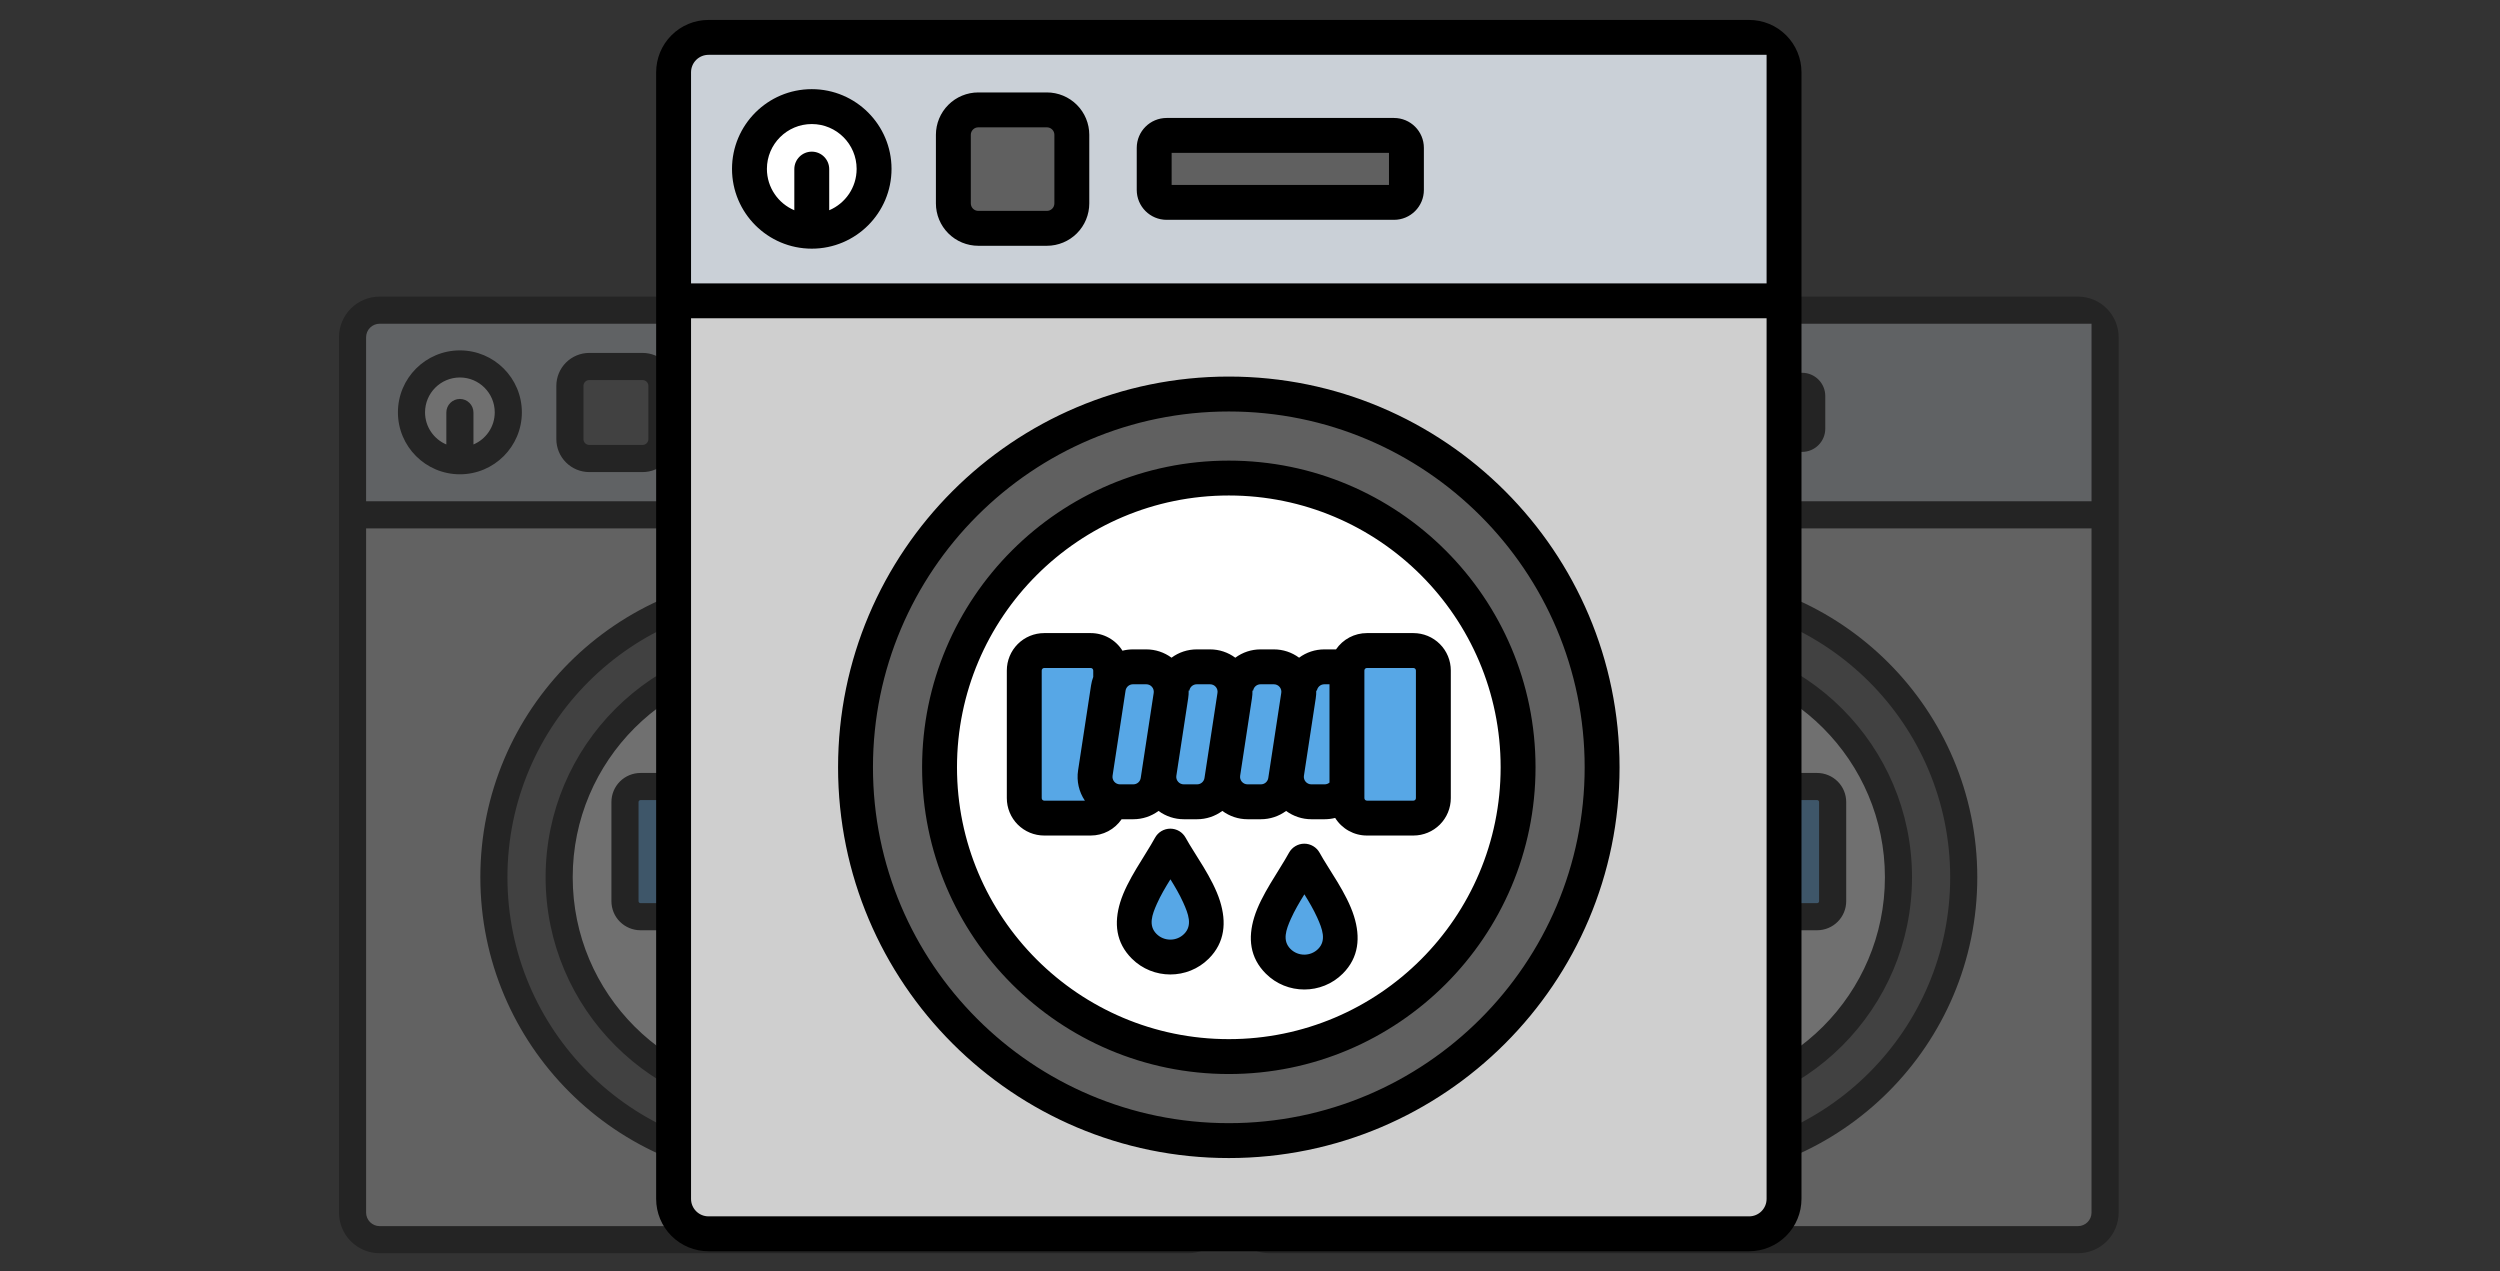 <svg width="118" height="60" viewBox="0 0 118 60" fill="none" xmlns="http://www.w3.org/2000/svg">
<rect x="0" y="0" width="118" height="60" fill="#333333" stroke="none"/>
<g style="mix-blend-mode:luminosity" opacity="0.3">
<path fill-rule="evenodd" clip-rule="evenodd" d="M57.36 19.941V57.233C57.36 57.572 57.225 57.898 56.985 58.138C56.867 58.257 56.725 58.351 56.57 58.415C56.415 58.479 56.249 58.513 56.081 58.513H17.919C17.751 58.513 17.585 58.479 17.43 58.415C17.274 58.351 17.133 58.257 17.015 58.138C16.896 58.019 16.802 57.878 16.737 57.722C16.673 57.567 16.64 57.401 16.64 57.233V19.941H57.36Z" fill="#CFCFCF"/>
<path fill-rule="evenodd" clip-rule="evenodd" d="M56.081 14.64C56.42 14.64 56.745 14.775 56.985 15.015C57.104 15.133 57.198 15.274 57.263 15.43C57.327 15.585 57.36 15.751 57.36 15.919V24.3H16.64V15.919C16.64 15.58 16.775 15.255 17.015 15.015C17.133 14.896 17.274 14.802 17.43 14.737C17.585 14.673 17.751 14.64 17.919 14.64H56.081Z" fill="#CAD0D7"/>
<path d="M21.707 21.748C22.969 21.748 23.992 20.725 23.992 19.463C23.992 18.201 22.969 17.178 21.707 17.178C20.445 17.178 19.422 18.201 19.422 19.463C19.422 20.725 20.445 21.748 21.707 21.748Z" fill="white"/>
<path fill-rule="evenodd" clip-rule="evenodd" d="M30.329 17.298C30.449 17.298 30.568 17.322 30.679 17.368C30.79 17.413 30.891 17.481 30.976 17.566C31.061 17.651 31.128 17.751 31.174 17.862C31.22 17.973 31.243 18.092 31.243 18.212V20.728C31.243 20.97 31.147 21.203 30.976 21.374C30.804 21.546 30.572 21.642 30.329 21.642H27.813C27.571 21.642 27.338 21.546 27.167 21.374C26.996 21.203 26.899 20.97 26.899 20.728V18.212C26.899 17.97 26.996 17.737 27.167 17.566C27.338 17.394 27.571 17.298 27.813 17.298H30.329Z" fill="#606060"/>
<path d="M37 55.095C44.56 55.095 50.689 48.966 50.689 41.406C50.689 33.846 44.56 27.718 37 27.718C29.44 27.718 23.311 33.846 23.311 41.406C23.311 48.966 29.44 55.095 37 55.095Z" fill="#606060"/>
<path d="M37 52.014C42.858 52.014 47.607 47.265 47.607 41.406C47.607 35.548 42.858 30.799 37 30.799C31.142 30.799 26.393 35.548 26.393 41.406C26.393 47.265 31.142 52.014 37 52.014Z" fill="white"/>
<path fill-rule="evenodd" clip-rule="evenodd" d="M43.057 18.235C43.178 18.235 43.294 18.283 43.38 18.369C43.465 18.454 43.514 18.57 43.514 18.692V20.233C43.514 20.355 43.465 20.471 43.38 20.557C43.294 20.642 43.178 20.691 43.057 20.691H34.721C34.599 20.691 34.483 20.642 34.398 20.557C34.312 20.471 34.264 20.355 34.264 20.233V18.692C34.264 18.57 34.312 18.454 34.398 18.369C34.483 18.283 34.599 18.235 34.721 18.235H43.057Z" fill="#606060"/>
<path fill-rule="evenodd" clip-rule="evenodd" d="M31.937 37.124C32.131 37.124 32.317 37.201 32.454 37.339C32.591 37.476 32.668 37.662 32.668 37.856V42.537C32.668 42.633 32.649 42.728 32.613 42.817C32.576 42.905 32.522 42.986 32.454 43.054C32.386 43.122 32.306 43.176 32.217 43.212C32.128 43.249 32.033 43.268 31.937 43.268H30.23C30.036 43.268 29.85 43.191 29.713 43.054C29.576 42.917 29.499 42.731 29.499 42.537V37.856C29.499 37.662 29.576 37.476 29.713 37.339C29.85 37.201 30.036 37.124 30.23 37.124H31.937ZM40.992 37.722C41.123 37.722 41.254 37.75 41.373 37.805C41.493 37.86 41.599 37.94 41.685 38.04C41.771 38.14 41.834 38.257 41.87 38.384C41.907 38.51 41.915 38.643 41.895 38.773L41.419 41.894C41.386 42.111 41.277 42.308 41.111 42.45C40.945 42.592 40.734 42.671 40.516 42.671H40.025C39.894 42.671 39.764 42.642 39.644 42.587C39.524 42.532 39.418 42.452 39.332 42.352C39.246 42.252 39.183 42.135 39.147 42.008C39.111 41.882 39.102 41.749 39.122 41.619L39.598 38.498C39.631 38.282 39.74 38.085 39.906 37.942C40.072 37.8 40.283 37.722 40.502 37.722H40.992Z" fill="#57A7E6"/>
<path fill-rule="evenodd" clip-rule="evenodd" d="M38.653 37.722C38.784 37.722 38.914 37.75 39.034 37.805C39.154 37.86 39.26 37.94 39.346 38.04C39.432 38.14 39.495 38.257 39.531 38.384C39.568 38.51 39.576 38.643 39.556 38.773L39.08 41.894C39.047 42.111 38.938 42.307 38.772 42.45C38.606 42.592 38.395 42.671 38.176 42.671H37.686C37.555 42.671 37.425 42.642 37.305 42.587C37.185 42.532 37.079 42.452 36.993 42.352C36.907 42.252 36.844 42.135 36.808 42.008C36.772 41.882 36.763 41.749 36.783 41.619L37.259 38.498C37.292 38.282 37.401 38.085 37.567 37.942C37.733 37.8 37.944 37.722 38.163 37.722H38.653Z" fill="#57A7E6"/>
<path fill-rule="evenodd" clip-rule="evenodd" d="M36.314 37.722C36.445 37.722 36.575 37.75 36.695 37.805C36.815 37.86 36.921 37.94 37.007 38.04C37.093 38.14 37.156 38.257 37.192 38.384C37.228 38.51 37.237 38.643 37.217 38.773L36.741 41.894C36.708 42.11 36.599 42.307 36.433 42.45C36.267 42.592 36.056 42.671 35.837 42.671H35.347C35.216 42.671 35.086 42.642 34.966 42.587C34.846 42.532 34.74 42.452 34.654 42.352C34.568 42.252 34.505 42.135 34.469 42.008C34.432 41.882 34.424 41.749 34.444 41.619L34.92 38.498C34.953 38.282 35.062 38.085 35.228 37.942C35.394 37.8 35.605 37.722 35.824 37.722H36.314Z" fill="#57A7E6"/>
<path fill-rule="evenodd" clip-rule="evenodd" d="M33.974 37.722C34.106 37.722 34.236 37.75 34.356 37.805C34.476 37.86 34.582 37.94 34.668 38.04C34.754 38.14 34.817 38.257 34.853 38.384C34.889 38.51 34.898 38.643 34.878 38.773L34.402 41.894C34.369 42.111 34.26 42.307 34.094 42.45C33.928 42.592 33.717 42.671 33.498 42.671H33.008C32.877 42.671 32.746 42.642 32.627 42.587C32.507 42.532 32.401 42.452 32.315 42.352C32.229 42.252 32.166 42.135 32.13 42.008C32.093 41.882 32.085 41.749 32.105 41.619L32.581 38.498C32.614 38.282 32.723 38.085 32.889 37.942C33.055 37.8 33.266 37.722 33.484 37.722H33.974ZM43.77 37.124C43.964 37.124 44.15 37.202 44.287 37.339C44.424 37.476 44.501 37.662 44.501 37.856V42.537C44.501 42.731 44.424 42.917 44.287 43.054C44.15 43.191 43.964 43.268 43.77 43.268H42.063C41.869 43.268 41.683 43.191 41.546 43.054C41.409 42.917 41.332 42.731 41.332 42.537V37.856C41.332 37.76 41.35 37.664 41.387 37.576C41.424 37.487 41.478 37.406 41.546 37.339C41.614 37.271 41.694 37.217 41.783 37.18C41.872 37.143 41.967 37.124 42.063 37.124H43.77ZM34.855 44.296C35.37 45.237 36.838 46.946 35.814 47.968C35.287 48.496 34.424 48.496 33.896 47.968C32.885 46.957 34.273 45.361 34.855 44.296ZM39.768 44.847C40.282 45.788 41.75 47.496 40.727 48.519C40.2 49.047 39.337 49.047 38.809 48.519C37.798 47.508 39.186 45.912 39.768 44.847Z" fill="#57A7E6"/>
<path fill-rule="evenodd" clip-rule="evenodd" d="M16 57.233V15.919C16 15.41 16.202 14.922 16.562 14.562C16.922 14.202 17.41 14 17.919 14H56.081C56.333 14 56.582 14.05 56.815 14.146C57.048 14.242 57.26 14.384 57.438 14.562C57.616 14.74 57.758 14.952 57.854 15.185C57.95 15.418 58 15.667 58 15.919V57.233C58 57.742 57.798 58.23 57.438 58.59C57.078 58.95 56.59 59.152 56.081 59.152H17.919C17.667 59.152 17.418 59.103 17.185 59.006C16.952 58.91 16.74 58.768 16.562 58.59C16.384 58.412 16.242 58.2 16.146 57.967C16.05 57.734 16 57.485 16 57.233ZM56.72 24.94H17.28V57.233C17.28 57.403 17.347 57.565 17.467 57.685C17.587 57.805 17.75 57.873 17.919 57.873H56.081C56.25 57.873 56.413 57.805 56.533 57.685C56.653 57.565 56.72 57.403 56.72 57.233V24.94ZM56.72 15.28H17.919C17.75 15.28 17.587 15.347 17.467 15.467C17.347 15.587 17.28 15.75 17.28 15.919V23.661H56.72V15.28ZM21.707 22.387C20.093 22.387 18.782 21.077 18.782 19.463C18.782 17.848 20.093 16.538 21.707 16.538C23.321 16.538 24.632 17.848 24.632 19.463C24.632 21.077 23.321 22.387 21.707 22.387ZM22.347 20.979C22.938 20.729 23.352 20.144 23.352 19.463C23.352 18.555 22.615 17.817 21.707 17.817C20.799 17.817 20.062 18.555 20.062 19.463C20.062 20.144 20.477 20.729 21.067 20.979V19.47C21.067 19.117 21.354 18.83 21.707 18.83C22.06 18.83 22.347 19.117 22.347 19.47V20.979ZM43.057 17.595C43.662 17.595 44.153 18.086 44.153 18.692V20.233C44.153 20.839 43.662 21.33 43.057 21.33H34.721C34.115 21.33 33.624 20.839 33.624 20.233V18.692C33.624 18.086 34.115 17.595 34.721 17.595H43.057ZM34.903 18.875V20.051H42.874V18.875H34.903ZM30.329 16.658C30.741 16.658 31.137 16.822 31.428 17.113C31.72 17.405 31.883 17.8 31.883 18.212V20.728C31.883 21.14 31.72 21.535 31.428 21.827C31.137 22.118 30.741 22.282 30.329 22.282H27.813C27.401 22.282 27.006 22.118 26.715 21.827C26.423 21.535 26.259 21.14 26.259 20.728V18.212C26.259 17.8 26.423 17.405 26.715 17.113C27.006 16.822 27.401 16.658 27.813 16.658H30.329ZM30.329 17.938H27.813C27.741 17.938 27.671 17.967 27.619 18.018C27.568 18.07 27.539 18.139 27.539 18.212V20.728C27.539 20.801 27.568 20.87 27.619 20.922C27.671 20.973 27.741 21.002 27.813 21.002H30.329C30.402 21.002 30.472 20.973 30.523 20.922C30.575 20.87 30.604 20.801 30.604 20.728V18.212C30.604 18.139 30.575 18.07 30.523 18.018C30.472 17.967 30.402 17.938 30.329 17.938ZM37 27.078C44.908 27.078 51.328 33.498 51.328 41.406C51.328 49.315 44.908 55.735 37 55.735C29.092 55.735 22.672 49.315 22.672 41.406C22.672 33.498 29.092 27.078 37 27.078ZM37 28.358C29.798 28.358 23.951 34.205 23.951 41.406C23.951 48.608 29.798 54.455 37 54.455C44.202 54.455 50.049 48.608 50.049 41.406C50.049 34.205 44.202 28.358 37 28.358ZM37 30.159C43.208 30.159 48.247 35.199 48.247 41.406C48.247 47.614 43.208 52.654 37 52.654C30.793 52.654 25.753 47.614 25.753 41.406C25.753 35.199 30.793 30.159 37 30.159ZM37 31.439C31.499 31.439 27.032 35.905 27.032 41.406C27.032 46.908 31.499 51.374 37 51.374C42.501 51.374 46.968 46.908 46.968 41.406C46.968 35.905 42.501 31.439 37 31.439ZM40.33 44.54C40.653 45.133 41.327 46.022 41.59 46.865C41.832 47.639 41.771 48.38 41.179 48.972C40.403 49.748 39.133 49.748 38.356 48.972C37.768 48.384 37.7 47.667 37.93 46.91C38.179 46.09 38.84 45.212 39.207 44.54C39.262 44.439 39.343 44.355 39.442 44.297C39.541 44.238 39.653 44.207 39.768 44.207C39.883 44.207 39.996 44.238 40.094 44.297C40.193 44.355 40.275 44.44 40.33 44.54ZM39.772 46.064C39.59 46.355 39.411 46.66 39.275 46.964C39.098 47.363 38.955 47.76 39.261 48.067C39.54 48.346 39.996 48.346 40.274 48.067C40.59 47.752 40.428 47.33 40.241 46.915C40.11 46.624 39.941 46.335 39.772 46.064ZM33.069 43.31C32.943 43.495 32.774 43.645 32.577 43.749C32.38 43.853 32.16 43.908 31.937 43.908H30.23C30.05 43.908 29.872 43.872 29.706 43.803C29.539 43.734 29.388 43.633 29.261 43.506C29.133 43.379 29.032 43.228 28.963 43.061C28.895 42.895 28.859 42.717 28.859 42.537V37.856C28.859 37.492 29.004 37.143 29.261 36.886C29.518 36.629 29.867 36.485 30.23 36.484H31.937C32.17 36.484 32.399 36.544 32.602 36.657C32.806 36.77 32.977 36.932 33.1 37.13C33.226 37.098 33.355 37.082 33.484 37.082H33.974C34.31 37.082 34.634 37.191 34.899 37.387C35.166 37.188 35.491 37.082 35.824 37.082H36.314C36.65 37.082 36.973 37.191 37.238 37.387C37.505 37.188 37.83 37.082 38.163 37.082H38.653C38.989 37.082 39.312 37.191 39.577 37.387C39.845 37.188 40.169 37.081 40.502 37.082H40.931C41.057 36.898 41.226 36.747 41.423 36.643C41.62 36.539 41.84 36.484 42.063 36.484H43.77C43.95 36.484 44.128 36.52 44.294 36.589C44.461 36.658 44.612 36.759 44.739 36.886C44.867 37.013 44.968 37.164 45.036 37.331C45.105 37.497 45.141 37.675 45.141 37.856V42.537C45.141 42.9 44.996 43.249 44.739 43.506C44.482 43.763 44.133 43.908 43.77 43.908H42.063C41.83 43.908 41.601 43.848 41.398 43.736C41.194 43.623 41.023 43.46 40.9 43.262C40.774 43.294 40.645 43.31 40.516 43.31H40.025C39.693 43.31 39.368 43.203 39.101 43.005C38.834 43.204 38.509 43.311 38.176 43.31H37.686C37.353 43.31 37.029 43.203 36.762 43.005C36.495 43.204 36.17 43.311 35.837 43.31H35.347C35.014 43.31 34.69 43.203 34.423 43.005C34.155 43.204 33.831 43.311 33.498 43.31H33.069ZM32.029 38.092V37.856C32.029 37.831 32.019 37.808 32.002 37.791C31.985 37.774 31.961 37.764 31.937 37.764H30.23C30.206 37.764 30.183 37.774 30.166 37.791C30.148 37.808 30.139 37.831 30.139 37.856V42.537C30.139 42.561 30.148 42.584 30.166 42.601C30.183 42.618 30.206 42.628 30.23 42.628H31.722C31.502 42.304 31.413 41.909 31.472 41.522L31.948 38.401C31.965 38.294 31.992 38.191 32.029 38.092ZM35.528 38.59C35.53 38.684 35.525 38.778 35.511 38.87L35.075 41.726C35.07 41.765 35.074 41.803 35.086 41.84C35.098 41.877 35.117 41.911 35.143 41.94C35.169 41.968 35.2 41.991 35.235 42.007C35.271 42.023 35.309 42.031 35.347 42.031H35.837C35.903 42.031 35.966 42.007 36.016 41.965C36.066 41.922 36.099 41.863 36.108 41.798L36.15 41.522L36.585 38.677C36.59 38.638 36.588 38.598 36.577 38.56C36.566 38.522 36.547 38.487 36.522 38.457C36.496 38.427 36.464 38.403 36.428 38.386C36.392 38.37 36.353 38.361 36.314 38.361H35.824C35.758 38.361 35.694 38.385 35.645 38.428C35.595 38.47 35.562 38.529 35.552 38.594L35.528 38.59ZM33.811 41.522L34.245 38.677C34.252 38.638 34.249 38.598 34.238 38.56C34.227 38.522 34.208 38.487 34.182 38.457C34.157 38.427 34.125 38.403 34.089 38.386C34.053 38.37 34.014 38.361 33.974 38.361H33.484C33.419 38.361 33.355 38.385 33.306 38.428C33.256 38.47 33.223 38.529 33.213 38.594L32.737 41.715C32.731 41.754 32.734 41.794 32.745 41.832C32.755 41.87 32.775 41.905 32.8 41.935C32.826 41.965 32.858 41.989 32.894 42.006C32.93 42.022 32.969 42.031 33.008 42.031H33.498C33.564 42.031 33.627 42.007 33.677 41.965C33.727 41.922 33.76 41.863 33.769 41.798L33.807 41.548C33.809 41.54 33.81 41.531 33.811 41.522ZM37.867 38.59C37.87 38.684 37.864 38.778 37.85 38.87L37.415 41.715C37.41 41.754 37.412 41.794 37.423 41.832C37.434 41.87 37.453 41.905 37.478 41.935C37.504 41.965 37.536 41.989 37.572 42.006C37.608 42.022 37.647 42.031 37.686 42.031H38.176C38.242 42.031 38.306 42.007 38.355 41.965C38.405 41.922 38.438 41.863 38.448 41.798L38.485 41.552C38.486 41.542 38.488 41.532 38.489 41.522L38.924 38.677C38.93 38.638 38.927 38.598 38.916 38.56C38.905 38.522 38.886 38.487 38.861 38.457C38.835 38.427 38.803 38.403 38.767 38.386C38.731 38.37 38.692 38.361 38.653 38.361H38.163C38.097 38.361 38.034 38.385 37.984 38.428C37.934 38.47 37.901 38.529 37.892 38.594L37.867 38.59ZM40.206 38.59C40.209 38.684 40.203 38.778 40.189 38.87L39.753 41.728C39.749 41.766 39.753 41.805 39.765 41.841C39.776 41.878 39.796 41.911 39.822 41.94C39.847 41.968 39.879 41.991 39.914 42.007C39.949 42.023 39.987 42.031 40.025 42.031H40.516C40.582 42.031 40.644 42.007 40.692 41.967V38.361H40.502C40.436 38.361 40.373 38.385 40.323 38.428C40.273 38.47 40.24 38.529 40.231 38.594L40.206 38.59ZM43.77 37.764H42.063C42.039 37.764 42.015 37.774 41.998 37.791C41.981 37.808 41.971 37.831 41.971 37.856V42.537C41.971 42.561 41.981 42.584 41.998 42.601C42.016 42.618 42.039 42.628 42.063 42.628H43.77C43.794 42.628 43.817 42.618 43.834 42.601C43.852 42.584 43.861 42.561 43.861 42.537V37.856C43.861 37.831 43.852 37.808 43.834 37.791C43.817 37.774 43.794 37.764 43.77 37.764ZM35.417 43.989C35.741 44.582 36.414 45.471 36.678 46.314C36.919 47.088 36.858 47.829 36.267 48.421C35.491 49.197 34.22 49.197 33.444 48.421C32.855 47.833 32.787 47.116 33.017 46.359C33.267 45.539 33.927 44.66 34.294 43.989C34.349 43.888 34.43 43.804 34.529 43.745C34.628 43.687 34.74 43.656 34.855 43.656C34.97 43.656 35.083 43.687 35.182 43.746C35.281 43.804 35.362 43.888 35.417 43.989ZM34.859 45.513C34.677 45.804 34.498 46.109 34.363 46.413C34.185 46.812 34.042 47.209 34.349 47.516C34.627 47.795 35.083 47.795 35.361 47.516C35.677 47.201 35.515 46.779 35.328 46.364C35.197 46.073 35.028 45.784 34.859 45.513Z" fill="black"/>
</g>
<g style="mix-blend-mode:luminosity" opacity="0.3">
<path fill-rule="evenodd" clip-rule="evenodd" d="M99.36 19.941V57.233C99.36 57.572 99.225 57.898 98.985 58.138C98.867 58.257 98.725 58.351 98.57 58.415C98.415 58.479 98.249 58.513 98.081 58.513H59.919C59.751 58.513 59.585 58.479 59.43 58.415C59.275 58.351 59.133 58.257 59.015 58.138C58.896 58.019 58.802 57.878 58.737 57.722C58.673 57.567 58.64 57.401 58.64 57.233V19.941H99.36Z" fill="#CFCFCF"/>
<path fill-rule="evenodd" clip-rule="evenodd" d="M98.081 14.64C98.42 14.64 98.745 14.775 98.985 15.015C99.104 15.133 99.198 15.274 99.263 15.43C99.327 15.585 99.36 15.751 99.36 15.919V24.3H58.64V15.919C58.64 15.58 58.775 15.255 59.015 15.015C59.133 14.896 59.275 14.802 59.43 14.737C59.585 14.673 59.751 14.64 59.919 14.64H98.081Z" fill="#CAD0D7"/>
<path d="M63.707 21.748C64.969 21.748 65.992 20.725 65.992 19.463C65.992 18.201 64.969 17.178 63.707 17.178C62.445 17.178 61.422 18.201 61.422 19.463C61.422 20.725 62.445 21.748 63.707 21.748Z" fill="white"/>
<path fill-rule="evenodd" clip-rule="evenodd" d="M72.329 17.298C72.449 17.298 72.568 17.322 72.679 17.368C72.79 17.413 72.891 17.481 72.976 17.566C73.061 17.651 73.128 17.751 73.174 17.862C73.22 17.973 73.243 18.092 73.243 18.212V20.728C73.243 20.97 73.147 21.203 72.976 21.374C72.804 21.546 72.572 21.642 72.329 21.642H69.813C69.571 21.642 69.338 21.546 69.167 21.374C68.996 21.203 68.899 20.97 68.899 20.728V18.212C68.899 17.97 68.996 17.737 69.167 17.566C69.338 17.394 69.571 17.298 69.813 17.298H72.329Z" fill="#606060"/>
<path d="M79 55.095C86.56 55.095 92.689 48.966 92.689 41.406C92.689 33.846 86.56 27.718 79 27.718C71.44 27.718 65.311 33.846 65.311 41.406C65.311 48.966 71.44 55.095 79 55.095Z" fill="#606060"/>
<path d="M79 52.014C84.858 52.014 89.607 47.265 89.607 41.406C89.607 35.548 84.858 30.799 79 30.799C73.142 30.799 68.393 35.548 68.393 41.406C68.393 47.265 73.142 52.014 79 52.014Z" fill="white"/>
<path fill-rule="evenodd" clip-rule="evenodd" d="M85.057 18.235C85.178 18.235 85.294 18.283 85.38 18.369C85.466 18.454 85.514 18.57 85.514 18.692V20.233C85.514 20.355 85.466 20.471 85.38 20.557C85.294 20.642 85.178 20.691 85.057 20.691H76.721C76.599 20.691 76.483 20.642 76.397 20.557C76.312 20.471 76.264 20.355 76.264 20.233V18.692C76.264 18.57 76.312 18.454 76.397 18.369C76.483 18.283 76.599 18.235 76.721 18.235H85.057Z" fill="#606060"/>
<path fill-rule="evenodd" clip-rule="evenodd" d="M73.937 37.124C74.131 37.124 74.317 37.201 74.454 37.339C74.591 37.476 74.668 37.662 74.668 37.856V42.537C74.668 42.633 74.649 42.728 74.613 42.817C74.576 42.905 74.522 42.986 74.454 43.054C74.386 43.122 74.306 43.176 74.217 43.212C74.128 43.249 74.033 43.268 73.937 43.268H72.23C72.036 43.268 71.85 43.191 71.713 43.054C71.576 42.917 71.499 42.731 71.499 42.537V37.856C71.499 37.662 71.576 37.476 71.713 37.339C71.85 37.201 72.036 37.124 72.23 37.124H73.937ZM82.992 37.722C83.124 37.722 83.254 37.75 83.373 37.805C83.493 37.86 83.599 37.94 83.685 38.04C83.771 38.14 83.834 38.257 83.87 38.384C83.907 38.51 83.915 38.643 83.895 38.773L83.419 41.894C83.386 42.111 83.277 42.308 83.111 42.45C82.945 42.592 82.734 42.671 82.516 42.671H82.025C81.894 42.671 81.764 42.642 81.644 42.587C81.524 42.532 81.418 42.452 81.332 42.352C81.246 42.252 81.183 42.135 81.147 42.008C81.111 41.882 81.102 41.749 81.122 41.619L81.598 38.498C81.631 38.282 81.74 38.085 81.906 37.942C82.072 37.8 82.283 37.722 82.502 37.722H82.992Z" fill="#57A7E6"/>
<path fill-rule="evenodd" clip-rule="evenodd" d="M80.653 37.722C80.784 37.722 80.915 37.75 81.034 37.805C81.154 37.86 81.26 37.94 81.346 38.04C81.432 38.14 81.495 38.257 81.531 38.384C81.568 38.51 81.576 38.643 81.556 38.773L81.08 41.894C81.047 42.111 80.938 42.307 80.772 42.45C80.606 42.592 80.395 42.671 80.177 42.671H79.686C79.555 42.671 79.425 42.642 79.305 42.587C79.185 42.532 79.079 42.452 78.993 42.352C78.907 42.252 78.844 42.135 78.808 42.008C78.772 41.882 78.763 41.749 78.783 41.619L79.259 38.498C79.292 38.282 79.401 38.085 79.567 37.942C79.733 37.8 79.944 37.722 80.163 37.722H80.653Z" fill="#57A7E6"/>
<path fill-rule="evenodd" clip-rule="evenodd" d="M78.314 37.722C78.445 37.722 78.575 37.75 78.695 37.805C78.815 37.86 78.921 37.94 79.007 38.04C79.093 38.14 79.156 38.257 79.192 38.384C79.228 38.51 79.237 38.643 79.217 38.773L78.741 41.894C78.708 42.11 78.599 42.307 78.433 42.45C78.267 42.592 78.056 42.671 77.837 42.671H77.347C77.216 42.671 77.085 42.642 76.966 42.587C76.846 42.532 76.74 42.452 76.654 42.352C76.568 42.252 76.505 42.135 76.469 42.008C76.432 41.882 76.424 41.749 76.444 41.619L76.92 38.498C76.953 38.282 77.062 38.085 77.228 37.942C77.394 37.8 77.605 37.722 77.823 37.722H78.314Z" fill="#57A7E6"/>
<path fill-rule="evenodd" clip-rule="evenodd" d="M75.975 37.722C76.106 37.722 76.236 37.75 76.356 37.805C76.476 37.86 76.582 37.94 76.668 38.04C76.754 38.14 76.817 38.257 76.853 38.384C76.889 38.51 76.898 38.643 76.878 38.773L76.402 41.894C76.369 42.111 76.26 42.307 76.094 42.45C75.928 42.592 75.717 42.671 75.498 42.671H75.008C74.876 42.671 74.746 42.642 74.627 42.587C74.507 42.532 74.401 42.452 74.315 42.352C74.229 42.252 74.166 42.135 74.13 42.008C74.093 41.882 74.085 41.749 74.105 41.619L74.581 38.498C74.614 38.282 74.723 38.085 74.889 37.942C75.055 37.8 75.266 37.722 75.484 37.722H75.975ZM85.77 37.124C85.964 37.124 86.15 37.202 86.287 37.339C86.424 37.476 86.501 37.662 86.501 37.856V42.537C86.501 42.731 86.424 42.917 86.287 43.054C86.15 43.191 85.964 43.268 85.77 43.268H84.063C83.869 43.268 83.683 43.191 83.546 43.054C83.409 42.917 83.332 42.731 83.332 42.537V37.856C83.332 37.76 83.35 37.664 83.387 37.576C83.424 37.487 83.478 37.406 83.546 37.339C83.614 37.271 83.694 37.217 83.783 37.18C83.872 37.143 83.967 37.124 84.063 37.124H85.77ZM76.855 44.296C77.37 45.237 78.838 46.946 77.814 47.968C77.287 48.496 76.424 48.496 75.896 47.968C74.885 46.957 76.273 45.361 76.855 44.296ZM81.768 44.847C82.282 45.788 83.75 47.496 82.727 48.519C82.2 49.047 81.337 49.047 80.809 48.519C79.798 47.508 81.186 45.912 81.768 44.847Z" fill="#57A7E6"/>
<path fill-rule="evenodd" clip-rule="evenodd" d="M58 57.233V15.919C58 15.41 58.202 14.922 58.562 14.562C58.922 14.202 59.41 14 59.919 14H98.081C98.333 14 98.582 14.05 98.815 14.146C99.048 14.242 99.26 14.384 99.438 14.562C99.616 14.74 99.757 14.952 99.854 15.185C99.95 15.418 100 15.667 100 15.919V57.233C100 57.742 99.798 58.23 99.438 58.59C99.078 58.95 98.59 59.152 98.081 59.152H59.919C59.667 59.152 59.418 59.103 59.185 59.006C58.952 58.91 58.74 58.768 58.562 58.59C58.384 58.412 58.242 58.2 58.146 57.967C58.05 57.734 58 57.485 58 57.233ZM98.72 24.94H59.28V57.233C59.28 57.403 59.347 57.565 59.467 57.685C59.587 57.805 59.75 57.873 59.919 57.873H98.081C98.25 57.873 98.413 57.805 98.533 57.685C98.653 57.565 98.72 57.403 98.72 57.233V24.94ZM98.72 15.28H59.919C59.75 15.28 59.587 15.347 59.467 15.467C59.347 15.587 59.28 15.75 59.28 15.919V23.661H98.72V15.28ZM63.707 22.387C62.093 22.387 60.782 21.077 60.782 19.463C60.782 17.848 62.093 16.538 63.707 16.538C65.321 16.538 66.632 17.848 66.632 19.463C66.632 21.077 65.321 22.387 63.707 22.387ZM64.347 20.979C64.938 20.729 65.352 20.144 65.352 19.463C65.352 18.555 64.615 17.817 63.707 17.817C62.799 17.817 62.062 18.555 62.062 19.463C62.062 20.144 62.477 20.729 63.067 20.979V19.47C63.067 19.117 63.354 18.83 63.707 18.83C64.06 18.83 64.347 19.117 64.347 19.47V20.979ZM85.057 17.595C85.662 17.595 86.153 18.086 86.153 18.692V20.233C86.153 20.839 85.662 21.33 85.057 21.33H76.721C76.115 21.33 75.624 20.839 75.624 20.233V18.692C75.624 18.086 76.115 17.595 76.721 17.595H85.057ZM76.903 18.875V20.051H84.874V18.875H76.903ZM72.329 16.658C72.741 16.658 73.137 16.822 73.428 17.113C73.719 17.405 73.883 17.8 73.883 18.212V20.728C73.883 21.14 73.719 21.535 73.428 21.827C73.137 22.118 72.741 22.282 72.329 22.282H69.813C69.401 22.282 69.006 22.118 68.715 21.827C68.423 21.535 68.26 21.14 68.26 20.728V18.212C68.26 17.8 68.423 17.405 68.715 17.113C69.006 16.822 69.401 16.658 69.813 16.658H72.329ZM72.329 17.938H69.813C69.741 17.938 69.671 17.967 69.62 18.018C69.568 18.07 69.539 18.139 69.539 18.212V20.728C69.539 20.801 69.568 20.87 69.62 20.922C69.671 20.973 69.741 21.002 69.813 21.002H72.329C72.402 21.002 72.472 20.973 72.523 20.922C72.575 20.87 72.604 20.801 72.604 20.728V18.212C72.604 18.139 72.575 18.07 72.523 18.018C72.472 17.967 72.402 17.938 72.329 17.938ZM79 27.078C86.908 27.078 93.328 33.498 93.328 41.406C93.328 49.315 86.908 55.735 79 55.735C71.092 55.735 64.672 49.315 64.672 41.406C64.672 33.498 71.092 27.078 79 27.078ZM79 28.358C71.798 28.358 65.951 34.205 65.951 41.406C65.951 48.608 71.798 54.455 79 54.455C86.202 54.455 92.049 48.608 92.049 41.406C92.049 34.205 86.202 28.358 79 28.358ZM79 30.159C85.207 30.159 90.247 35.199 90.247 41.406C90.247 47.614 85.207 52.654 79 52.654C72.793 52.654 67.753 47.614 67.753 41.406C67.753 35.199 72.793 30.159 79 30.159ZM79 31.439C73.499 31.439 69.032 35.905 69.032 41.406C69.032 46.908 73.499 51.374 79 51.374C84.501 51.374 88.968 46.908 88.968 41.406C88.968 35.905 84.501 31.439 79 31.439ZM82.33 44.54C82.653 45.133 83.327 46.022 83.59 46.865C83.832 47.639 83.771 48.38 83.179 48.972C82.403 49.748 81.133 49.748 80.356 48.972C79.768 48.384 79.7 47.667 79.93 46.91C80.179 46.09 80.84 45.212 81.207 44.54C81.262 44.439 81.343 44.355 81.442 44.297C81.541 44.238 81.653 44.207 81.768 44.207C81.883 44.207 81.996 44.238 82.094 44.297C82.193 44.355 82.275 44.44 82.33 44.54ZM81.772 46.064C81.59 46.355 81.411 46.66 81.275 46.964C81.098 47.363 80.955 47.76 81.261 48.067C81.54 48.346 81.996 48.346 82.274 48.067C82.59 47.752 82.428 47.33 82.241 46.915C82.11 46.624 81.941 46.335 81.772 46.064ZM75.069 43.31C74.943 43.495 74.774 43.645 74.577 43.749C74.38 43.853 74.16 43.908 73.937 43.908H72.23C72.05 43.908 71.872 43.872 71.706 43.803C71.539 43.734 71.388 43.633 71.261 43.506C71.133 43.379 71.032 43.228 70.963 43.061C70.895 42.895 70.859 42.717 70.859 42.537V37.856C70.859 37.492 71.004 37.143 71.261 36.886C71.518 36.629 71.867 36.485 72.23 36.484H73.937C74.17 36.484 74.399 36.544 74.602 36.657C74.806 36.77 74.977 36.932 75.1 37.13C75.226 37.098 75.355 37.082 75.484 37.082H75.975C76.31 37.082 76.634 37.191 76.899 37.387C77.166 37.188 77.491 37.082 77.823 37.082H78.314C78.65 37.082 78.973 37.191 79.238 37.387C79.505 37.188 79.83 37.082 80.163 37.082H80.653C80.989 37.082 81.312 37.191 81.577 37.387C81.845 37.188 82.169 37.081 82.502 37.082H82.931C83.057 36.898 83.226 36.747 83.423 36.643C83.62 36.539 83.84 36.484 84.063 36.484H85.77C85.95 36.484 86.128 36.52 86.294 36.589C86.461 36.658 86.612 36.759 86.739 36.886C86.867 37.013 86.968 37.164 87.037 37.331C87.105 37.497 87.141 37.675 87.141 37.856V42.537C87.141 42.9 86.996 43.249 86.739 43.506C86.482 43.763 86.133 43.908 85.77 43.908H84.063C83.83 43.908 83.601 43.848 83.398 43.736C83.194 43.623 83.023 43.46 82.9 43.262C82.774 43.294 82.645 43.31 82.516 43.31H82.025C81.692 43.31 81.368 43.203 81.101 43.005C80.834 43.204 80.509 43.311 80.177 43.31H79.686C79.353 43.31 79.029 43.203 78.762 43.005C78.495 43.204 78.17 43.311 77.837 43.31H77.347C77.014 43.31 76.69 43.203 76.423 43.005C76.155 43.204 75.831 43.311 75.498 43.31H75.069ZM74.028 38.092V37.856C74.028 37.831 74.019 37.808 74.002 37.791C73.984 37.774 73.961 37.764 73.937 37.764H72.23C72.206 37.764 72.183 37.774 72.165 37.791C72.148 37.808 72.139 37.831 72.139 37.856V42.537C72.139 42.561 72.148 42.584 72.166 42.601C72.183 42.618 72.206 42.628 72.23 42.628H73.722C73.502 42.304 73.413 41.909 73.472 41.522L73.948 38.401C73.965 38.294 73.992 38.191 74.028 38.092ZM77.528 38.59C77.53 38.684 77.525 38.778 77.51 38.87L77.075 41.726C77.07 41.765 77.074 41.803 77.086 41.84C77.098 41.877 77.117 41.911 77.143 41.94C77.169 41.968 77.2 41.991 77.235 42.007C77.271 42.023 77.309 42.031 77.347 42.031H77.837C77.903 42.031 77.966 42.007 78.016 41.965C78.066 41.922 78.099 41.863 78.108 41.798L78.15 41.522L78.585 38.677C78.591 38.638 78.588 38.598 78.577 38.56C78.566 38.522 78.547 38.487 78.522 38.457C78.496 38.427 78.464 38.403 78.428 38.386C78.392 38.37 78.353 38.361 78.314 38.361H77.823C77.758 38.361 77.695 38.385 77.645 38.428C77.595 38.47 77.562 38.529 77.552 38.594L77.528 38.59ZM75.811 41.522L76.246 38.677C76.251 38.638 76.249 38.598 76.238 38.56C76.227 38.522 76.208 38.487 76.183 38.457C76.157 38.427 76.125 38.403 76.089 38.386C76.053 38.37 76.014 38.361 75.975 38.361H75.484C75.419 38.361 75.356 38.385 75.306 38.428C75.256 38.47 75.223 38.529 75.213 38.594L74.737 41.715C74.731 41.754 74.734 41.794 74.745 41.832C74.755 41.87 74.775 41.905 74.8 41.935C74.826 41.965 74.858 41.989 74.894 42.006C74.93 42.022 74.969 42.031 75.008 42.031H75.498C75.564 42.031 75.627 42.007 75.677 41.965C75.727 41.922 75.76 41.863 75.769 41.798L75.807 41.548C75.809 41.54 75.81 41.531 75.811 41.522ZM79.867 38.59C79.87 38.684 79.864 38.778 79.85 38.87L79.415 41.715C79.409 41.754 79.412 41.794 79.423 41.832C79.434 41.87 79.453 41.905 79.478 41.935C79.504 41.965 79.536 41.989 79.572 42.006C79.608 42.022 79.647 42.031 79.686 42.031H80.177C80.242 42.031 80.305 42.007 80.355 41.965C80.405 41.922 80.438 41.863 80.448 41.798L80.485 41.552C80.487 41.542 80.488 41.532 80.489 41.522L80.924 38.677C80.93 38.638 80.927 38.598 80.916 38.56C80.905 38.522 80.886 38.487 80.861 38.457C80.835 38.427 80.803 38.403 80.767 38.386C80.731 38.37 80.692 38.361 80.653 38.361H80.163C80.097 38.361 80.034 38.385 79.984 38.428C79.934 38.47 79.901 38.529 79.892 38.594L79.867 38.59ZM82.206 38.59C82.209 38.684 82.203 38.778 82.189 38.87L81.753 41.728C81.749 41.766 81.753 41.805 81.765 41.841C81.776 41.878 81.796 41.911 81.822 41.94C81.847 41.968 81.879 41.991 81.914 42.007C81.949 42.023 81.987 42.031 82.025 42.031H82.516C82.582 42.031 82.644 42.007 82.692 41.967V38.361H82.502C82.436 38.361 82.373 38.385 82.323 38.428C82.273 38.47 82.24 38.529 82.231 38.594L82.206 38.59ZM85.77 37.764H84.063C84.039 37.764 84.015 37.774 83.998 37.791C83.981 37.808 83.972 37.831 83.972 37.856V42.537C83.972 42.561 83.981 42.584 83.998 42.601C84.016 42.618 84.039 42.628 84.063 42.628H85.77C85.794 42.628 85.817 42.618 85.835 42.601C85.852 42.584 85.861 42.561 85.861 42.537V37.856C85.861 37.831 85.852 37.808 85.834 37.791C85.817 37.774 85.794 37.764 85.77 37.764ZM77.417 43.989C77.741 44.582 78.414 45.471 78.677 46.314C78.919 47.088 78.858 47.829 78.267 48.421C77.491 49.197 76.22 49.197 75.444 48.421C74.856 47.833 74.787 47.116 75.017 46.359C75.267 45.539 75.927 44.66 76.294 43.989C76.349 43.888 76.43 43.804 76.529 43.745C76.628 43.687 76.74 43.656 76.855 43.656C76.97 43.656 77.083 43.687 77.182 43.746C77.281 43.804 77.362 43.888 77.417 43.989ZM76.859 45.513C76.677 45.804 76.498 46.109 76.363 46.413C76.185 46.812 76.042 47.209 76.349 47.516C76.627 47.795 77.083 47.795 77.362 47.516C77.677 47.201 77.515 46.779 77.328 46.364C77.197 46.073 77.028 45.784 76.859 45.513Z" fill="black"/>
</g>
<path fill-rule="evenodd" clip-rule="evenodd" d="M84.207 8.589V56.588C84.207 57.025 84.033 57.444 83.724 57.753C83.571 57.906 83.39 58.027 83.19 58.11C82.99 58.193 82.776 58.235 82.559 58.235H33.441C33.224 58.235 33.01 58.193 32.81 58.11C32.61 58.027 32.429 57.906 32.276 57.753C32.123 57.6 32.002 57.418 31.919 57.219C31.836 57.019 31.793 56.805 31.793 56.588V8.589H84.207Z" fill="#CFCFCF"/>
<path fill-rule="evenodd" clip-rule="evenodd" d="M82.559 1.765C82.996 1.765 83.415 1.938 83.724 2.247C83.877 2.4 83.998 2.582 84.081 2.781C84.164 2.981 84.207 3.195 84.207 3.412V14.199H31.793V3.412C31.793 2.975 31.967 2.556 32.276 2.247C32.429 2.094 32.61 1.973 32.81 1.89C33.01 1.807 33.224 1.765 33.441 1.765H82.559Z" fill="#CAD0D7"/>
<path d="M38.316 10.914C39.94 10.914 41.257 9.597 41.257 7.972C41.257 6.348 39.94 5.031 38.316 5.031C36.691 5.031 35.375 6.348 35.375 7.972C35.375 9.597 36.691 10.914 38.316 10.914Z" fill="white"/>
<path fill-rule="evenodd" clip-rule="evenodd" d="M49.414 5.186C49.568 5.186 49.721 5.217 49.864 5.276C50.007 5.335 50.137 5.421 50.246 5.531C50.355 5.64 50.442 5.77 50.501 5.912C50.56 6.055 50.59 6.208 50.59 6.363V9.601C50.59 9.913 50.466 10.212 50.246 10.433C50.025 10.654 49.726 10.778 49.414 10.778H46.175C45.863 10.777 45.564 10.653 45.344 10.433C45.123 10.212 44.999 9.913 44.999 9.601V6.363C44.999 6.051 45.123 5.752 45.343 5.531C45.564 5.31 45.863 5.186 46.175 5.186H49.414Z" fill="#606060"/>
<path d="M58 53.837C67.731 53.837 75.619 45.948 75.619 36.217C75.619 26.486 67.731 18.598 58 18.598C48.269 18.598 40.381 26.486 40.381 36.217C40.381 45.948 48.269 53.837 58 53.837Z" fill="#606060"/>
<path d="M58 49.871C65.54 49.871 71.653 43.758 71.653 36.217C71.653 28.677 65.54 22.564 58 22.564C50.459 22.564 44.347 28.677 44.347 36.217C44.347 43.758 50.459 49.871 58 49.871Z" fill="white"/>
<path fill-rule="evenodd" clip-rule="evenodd" d="M65.796 6.392C65.952 6.392 66.101 6.454 66.212 6.564C66.322 6.674 66.384 6.824 66.384 6.98V8.965C66.384 9.121 66.322 9.27 66.212 9.38C66.101 9.491 65.952 9.553 65.796 9.553H55.066C54.91 9.553 54.76 9.491 54.65 9.38C54.54 9.27 54.478 9.121 54.478 8.965V6.98C54.478 6.824 54.54 6.674 54.65 6.564C54.76 6.454 54.91 6.392 55.066 6.392H65.796Z" fill="#606060"/>
<path fill-rule="evenodd" clip-rule="evenodd" d="M51.483 30.706C51.733 30.706 51.972 30.805 52.149 30.981C52.325 31.158 52.424 31.397 52.424 31.647V37.672C52.425 37.796 52.4 37.918 52.353 38.032C52.306 38.147 52.236 38.25 52.149 38.338C52.062 38.425 51.958 38.495 51.843 38.542C51.729 38.589 51.607 38.613 51.483 38.613H49.286C49.037 38.613 48.797 38.514 48.621 38.338C48.444 38.161 48.345 37.922 48.345 37.672V31.647C48.345 31.397 48.444 31.158 48.621 30.981C48.797 30.805 49.037 30.706 49.286 30.706H51.483ZM63.138 31.474C63.307 31.474 63.475 31.511 63.629 31.582C63.783 31.652 63.92 31.756 64.031 31.884C64.141 32.013 64.222 32.164 64.269 32.327C64.316 32.49 64.326 32.661 64.301 32.828L63.688 36.846C63.646 37.123 63.505 37.377 63.291 37.56C63.078 37.744 62.806 37.844 62.525 37.844H61.894C61.725 37.844 61.557 37.808 61.403 37.737C61.249 37.666 61.112 37.563 61.002 37.435C60.891 37.306 60.81 37.155 60.763 36.992C60.717 36.829 60.706 36.658 60.731 36.491L61.344 32.474C61.386 32.195 61.527 31.942 61.741 31.759C61.954 31.575 62.226 31.474 62.507 31.474H63.138Z" fill="#57A7E6"/>
<path fill-rule="evenodd" clip-rule="evenodd" d="M60.127 31.474C60.297 31.474 60.464 31.511 60.618 31.582C60.772 31.653 60.909 31.756 61.02 31.884C61.13 32.013 61.212 32.164 61.258 32.327C61.305 32.49 61.316 32.661 61.29 32.828L60.677 36.845C60.635 37.123 60.494 37.377 60.281 37.56C60.068 37.744 59.796 37.844 59.514 37.844H58.883C58.714 37.844 58.547 37.808 58.392 37.737C58.238 37.666 58.101 37.563 57.991 37.435C57.88 37.306 57.799 37.155 57.752 36.992C57.706 36.829 57.695 36.658 57.721 36.491L58.334 32.473C58.376 32.195 58.517 31.942 58.73 31.759C58.943 31.575 59.215 31.474 59.496 31.474H60.127Z" fill="#57A7E6"/>
<path fill-rule="evenodd" clip-rule="evenodd" d="M57.116 31.474C57.286 31.474 57.453 31.511 57.608 31.582C57.762 31.652 57.898 31.756 58.009 31.884C58.119 32.013 58.201 32.164 58.247 32.327C58.294 32.49 58.305 32.661 58.279 32.828L57.666 36.845C57.624 37.123 57.483 37.377 57.27 37.56C57.057 37.744 56.785 37.844 56.504 37.844H55.873C55.703 37.844 55.536 37.808 55.382 37.737C55.228 37.666 55.091 37.563 54.98 37.435C54.87 37.306 54.788 37.155 54.742 36.992C54.695 36.829 54.684 36.658 54.71 36.491L55.323 32.473C55.365 32.195 55.506 31.942 55.719 31.759C55.932 31.575 56.204 31.474 56.486 31.474H57.116Z" fill="#57A7E6"/>
<path fill-rule="evenodd" clip-rule="evenodd" d="M54.106 31.474C54.275 31.474 54.443 31.511 54.597 31.582C54.751 31.652 54.888 31.756 54.998 31.884C55.109 32.013 55.19 32.164 55.237 32.327C55.283 32.49 55.294 32.661 55.269 32.828L54.656 36.846C54.613 37.123 54.473 37.377 54.259 37.56C54.046 37.744 53.774 37.844 53.493 37.844H52.862C52.692 37.844 52.525 37.808 52.371 37.737C52.217 37.666 52.08 37.563 51.969 37.435C51.859 37.306 51.778 37.155 51.731 36.992C51.684 36.829 51.673 36.658 51.699 36.491L52.312 32.474C52.354 32.195 52.495 31.942 52.708 31.759C52.922 31.575 53.194 31.474 53.475 31.474H54.106ZM66.714 30.706C66.963 30.706 67.203 30.805 67.379 30.981C67.556 31.158 67.655 31.397 67.655 31.647V37.672C67.655 37.922 67.556 38.161 67.379 38.338C67.203 38.514 66.963 38.613 66.714 38.613H64.517C64.267 38.613 64.028 38.514 63.851 38.338C63.675 38.161 63.575 37.922 63.575 37.672V31.647C63.575 31.523 63.6 31.401 63.647 31.287C63.694 31.172 63.764 31.069 63.851 30.981C63.938 30.894 64.042 30.825 64.156 30.777C64.271 30.73 64.393 30.706 64.517 30.706H66.714ZM55.239 39.937C55.901 41.148 57.791 43.347 56.474 44.663C55.795 45.343 54.684 45.343 54.005 44.663C52.703 43.362 54.49 41.307 55.239 39.937ZM61.563 40.646C62.225 41.857 64.114 44.056 62.797 45.373C62.118 46.052 61.007 46.052 60.328 45.373C59.026 44.071 60.814 42.016 61.563 40.646Z" fill="#57A7E6"/>
<path fill-rule="evenodd" clip-rule="evenodd" d="M30.97 56.588V3.412C30.97 2.757 31.23 2.128 31.694 1.665C32.157 1.201 32.785 0.941 33.44 0.941H82.559C82.884 0.941 83.205 1.005 83.505 1.129C83.805 1.253 84.077 1.435 84.307 1.665C84.536 1.894 84.718 2.166 84.842 2.466C84.966 2.766 85.03 3.087 85.03 3.412V56.588C85.03 57.243 84.77 57.872 84.306 58.335C83.843 58.798 83.215 59.059 82.559 59.059H33.44C33.116 59.059 32.795 58.995 32.495 58.871C32.195 58.747 31.923 58.565 31.693 58.335C31.464 58.106 31.282 57.834 31.158 57.534C31.034 57.234 30.97 56.913 30.97 56.588ZM83.383 15.023H32.617V56.588C32.617 56.807 32.704 57.016 32.858 57.17C33.013 57.325 33.222 57.412 33.44 57.412H82.559C82.778 57.412 82.987 57.325 83.142 57.17C83.296 57.016 83.383 56.807 83.383 56.588V15.023ZM83.383 2.588H33.44C33.222 2.588 33.013 2.675 32.858 2.829C32.704 2.984 32.617 3.193 32.617 3.412V13.376H83.383V2.588ZM38.316 11.737C36.238 11.737 34.551 10.05 34.551 7.972C34.551 5.895 36.238 4.208 38.316 4.208C40.394 4.208 42.08 5.895 42.08 7.972C42.08 10.05 40.394 11.737 38.316 11.737ZM39.139 9.924C39.9 9.602 40.433 8.849 40.433 7.972C40.433 6.804 39.485 5.855 38.316 5.855C37.147 5.855 36.198 6.804 36.198 7.972C36.198 8.849 36.732 9.602 37.492 9.924V7.982C37.492 7.528 37.861 7.158 38.316 7.158C38.77 7.158 39.139 7.528 39.139 7.982V9.924ZM65.796 5.568C66.576 5.568 67.207 6.2 67.207 6.98V8.965C67.207 9.744 66.576 10.376 65.796 10.376H55.066C54.286 10.376 53.654 9.744 53.654 8.965V6.98C53.654 6.2 54.286 5.568 55.066 5.568H65.796ZM55.301 7.215V8.729H65.56V7.215H55.301ZM49.414 4.363C49.944 4.363 50.453 4.574 50.828 4.949C51.203 5.324 51.414 5.832 51.414 6.363V9.601C51.414 10.132 51.203 10.64 50.828 11.015C50.453 11.39 49.944 11.601 49.414 11.601H46.175C45.645 11.601 45.136 11.39 44.761 11.015C44.386 10.64 44.175 10.132 44.175 9.601V6.363C44.175 5.832 44.386 5.324 44.761 4.949C45.136 4.574 45.645 4.363 46.175 4.363H49.414ZM49.414 6.01H46.175C46.082 6.01 45.992 6.047 45.926 6.113C45.86 6.18 45.822 6.269 45.822 6.363V9.601C45.822 9.695 45.86 9.785 45.926 9.851C45.992 9.917 46.082 9.954 46.175 9.954H49.414C49.508 9.954 49.597 9.917 49.663 9.851C49.73 9.785 49.767 9.695 49.767 9.601V6.363C49.767 6.269 49.73 6.179 49.663 6.113C49.597 6.047 49.508 6.01 49.414 6.01ZM58 17.774C68.179 17.774 76.443 26.038 76.443 36.217C76.443 46.396 68.179 54.66 58 54.66C47.821 54.66 39.557 46.396 39.557 36.217C39.557 26.038 47.821 17.774 58 17.774ZM58 19.422C48.73 19.422 41.204 26.947 41.204 36.217C41.204 45.487 48.73 53.013 58 53.013C67.27 53.013 74.796 45.487 74.796 36.217C74.796 26.947 67.27 19.422 58 19.422ZM58 21.741C65.99 21.741 72.477 28.227 72.477 36.217C72.477 44.207 65.99 50.694 58 50.694C50.01 50.694 43.523 44.207 43.523 36.217C43.523 28.227 50.01 21.741 58 21.741ZM58 23.387C50.919 23.387 45.17 29.136 45.17 36.217C45.17 43.298 50.919 49.047 58 49.047C65.081 49.047 70.83 43.298 70.83 36.217C70.83 29.136 65.081 23.387 58 23.387ZM62.286 40.251C62.702 41.014 63.569 42.158 63.908 43.243C64.22 44.239 64.141 45.194 63.379 45.955C62.381 46.954 60.745 46.955 59.746 45.955C58.989 45.198 58.901 44.275 59.197 43.302C59.518 42.246 60.368 41.115 60.84 40.251C60.911 40.121 61.016 40.013 61.143 39.938C61.27 39.862 61.415 39.822 61.563 39.822C61.711 39.822 61.856 39.862 61.983 39.938C62.11 40.013 62.215 40.121 62.286 40.251ZM61.567 42.212C61.334 42.587 61.103 42.98 60.929 43.37C60.7 43.884 60.516 44.396 60.911 44.791C61.269 45.149 61.856 45.149 62.215 44.791C62.62 44.385 62.412 43.842 62.172 43.308C62.002 42.933 61.785 42.561 61.567 42.212ZM52.94 38.668C52.778 38.905 52.561 39.099 52.307 39.233C52.053 39.367 51.77 39.437 51.483 39.437H49.286C49.054 39.437 48.825 39.391 48.611 39.303C48.397 39.214 48.202 39.084 48.038 38.92C47.874 38.756 47.745 38.562 47.656 38.347C47.567 38.133 47.522 37.904 47.522 37.672V31.647C47.522 31.179 47.708 30.73 48.038 30.399C48.369 30.068 48.818 29.882 49.286 29.882H51.483C51.783 29.882 52.077 29.958 52.339 30.104C52.601 30.249 52.822 30.459 52.98 30.713C53.142 30.672 53.308 30.651 53.475 30.651H54.106C54.538 30.651 54.954 30.791 55.296 31.043C55.64 30.788 56.057 30.651 56.486 30.651H57.116C57.549 30.651 57.965 30.791 58.306 31.044C58.651 30.788 59.068 30.651 59.496 30.651H60.127C60.56 30.651 60.976 30.791 61.317 31.043C61.661 30.788 62.079 30.651 62.507 30.651H63.06C63.222 30.414 63.439 30.22 63.693 30.086C63.947 29.952 64.23 29.882 64.517 29.882H66.714C66.945 29.882 67.175 29.928 67.389 30.016C67.603 30.105 67.798 30.235 67.962 30.399C68.126 30.563 68.255 30.757 68.344 30.971C68.433 31.186 68.478 31.415 68.478 31.647V37.672C68.478 38.14 68.292 38.589 67.962 38.92C67.631 39.251 67.182 39.437 66.714 39.437H64.517C64.217 39.437 63.922 39.361 63.661 39.215C63.399 39.07 63.178 38.86 63.02 38.606C62.858 38.647 62.692 38.668 62.525 38.668H61.894C61.466 38.668 61.049 38.53 60.704 38.276C60.36 38.531 59.943 38.668 59.514 38.668H58.883C58.455 38.668 58.038 38.53 57.694 38.275C57.349 38.531 56.932 38.668 56.504 38.668H55.873C55.444 38.668 55.027 38.53 54.683 38.276C54.339 38.531 53.921 38.668 53.493 38.668H52.94ZM51.601 31.952V31.647C51.601 31.616 51.588 31.586 51.566 31.564C51.544 31.542 51.514 31.529 51.483 31.529H49.286C49.255 31.529 49.225 31.542 49.203 31.564C49.181 31.586 49.169 31.616 49.169 31.647V37.672C49.169 37.703 49.181 37.733 49.203 37.755C49.225 37.777 49.255 37.79 49.286 37.79H51.206C50.924 37.373 50.809 36.864 50.885 36.366L51.498 32.349C51.519 32.211 51.554 32.078 51.601 31.952ZM56.105 32.593C56.108 32.713 56.101 32.834 56.083 32.953L55.522 36.629C55.516 36.678 55.521 36.728 55.536 36.776C55.551 36.823 55.577 36.866 55.61 36.903C55.643 36.94 55.683 36.97 55.729 36.99C55.774 37.011 55.823 37.021 55.873 37.021H56.504C56.588 37.021 56.669 36.991 56.733 36.936C56.797 36.881 56.84 36.805 56.852 36.721L56.906 36.366L57.465 32.704C57.473 32.654 57.47 32.602 57.456 32.554C57.442 32.505 57.417 32.459 57.384 32.421C57.351 32.382 57.31 32.351 57.264 32.33C57.218 32.309 57.167 32.298 57.116 32.298H56.486C56.401 32.298 56.32 32.328 56.256 32.383C56.192 32.438 56.149 32.514 56.137 32.598L56.105 32.593ZM53.896 36.366L54.455 32.704C54.462 32.654 54.459 32.602 54.445 32.554C54.431 32.505 54.407 32.459 54.373 32.421C54.34 32.382 54.299 32.351 54.253 32.33C54.207 32.309 54.157 32.298 54.106 32.298H53.475C53.391 32.298 53.309 32.328 53.245 32.383C53.181 32.438 53.139 32.514 53.126 32.598L52.513 36.615C52.505 36.665 52.509 36.716 52.523 36.765C52.537 36.814 52.561 36.859 52.594 36.898C52.627 36.937 52.668 36.967 52.715 36.989C52.761 37.01 52.811 37.021 52.862 37.021H53.493C53.577 37.021 53.659 36.991 53.723 36.936C53.787 36.881 53.829 36.805 53.842 36.721L53.891 36.4C53.892 36.389 53.894 36.377 53.896 36.366ZM59.116 32.593C59.119 32.713 59.112 32.834 59.093 32.953L58.535 36.615C58.527 36.665 58.53 36.716 58.544 36.765C58.558 36.814 58.583 36.859 58.616 36.898C58.649 36.937 58.69 36.968 58.736 36.989C58.782 37.01 58.833 37.021 58.883 37.021H59.514C59.599 37.021 59.68 36.991 59.744 36.936C59.808 36.881 59.85 36.805 59.863 36.721L59.911 36.405C59.913 36.392 59.915 36.379 59.917 36.366L60.476 32.704C60.484 32.654 60.481 32.602 60.467 32.554C60.453 32.505 60.428 32.459 60.395 32.421C60.362 32.382 60.321 32.351 60.275 32.33C60.228 32.309 60.178 32.298 60.127 32.298H59.496C59.412 32.298 59.331 32.328 59.267 32.383C59.203 32.438 59.16 32.514 59.148 32.598L59.116 32.593ZM62.126 32.593C62.13 32.713 62.123 32.834 62.104 32.953L61.543 36.631C61.538 36.68 61.543 36.73 61.559 36.777C61.574 36.824 61.599 36.867 61.632 36.904C61.665 36.941 61.705 36.97 61.751 36.99C61.796 37.011 61.845 37.021 61.894 37.021H62.525C62.611 37.021 62.69 36.99 62.752 36.938V32.298H62.507C62.423 32.298 62.341 32.328 62.277 32.383C62.213 32.438 62.171 32.514 62.158 32.598L62.126 32.593ZM66.714 31.529H64.517C64.486 31.529 64.456 31.542 64.433 31.564C64.411 31.586 64.399 31.616 64.399 31.647V37.672C64.399 37.703 64.412 37.733 64.434 37.755C64.456 37.777 64.486 37.79 64.517 37.79H66.714C66.745 37.79 66.775 37.777 66.797 37.755C66.819 37.733 66.831 37.703 66.831 37.672V31.647C66.831 31.616 66.819 31.586 66.797 31.564C66.775 31.542 66.745 31.529 66.714 31.529ZM55.962 39.542C56.379 40.304 57.246 41.449 57.585 42.534C57.896 43.53 57.817 44.485 57.056 45.246C56.057 46.245 54.422 46.245 53.422 45.246C52.665 44.489 52.577 43.566 52.873 42.592C53.195 41.537 54.045 40.406 54.517 39.542C54.588 39.412 54.692 39.304 54.819 39.228C54.947 39.153 55.092 39.113 55.239 39.113C55.387 39.113 55.532 39.153 55.66 39.228C55.787 39.304 55.891 39.412 55.962 39.542ZM55.244 41.503C55.01 41.878 54.779 42.27 54.605 42.661C54.376 43.175 54.193 43.687 54.587 44.081C54.946 44.44 55.533 44.44 55.891 44.081C56.297 43.676 56.089 43.133 55.848 42.599C55.679 42.224 55.462 41.852 55.244 41.503Z" fill="black"/>
</svg>

